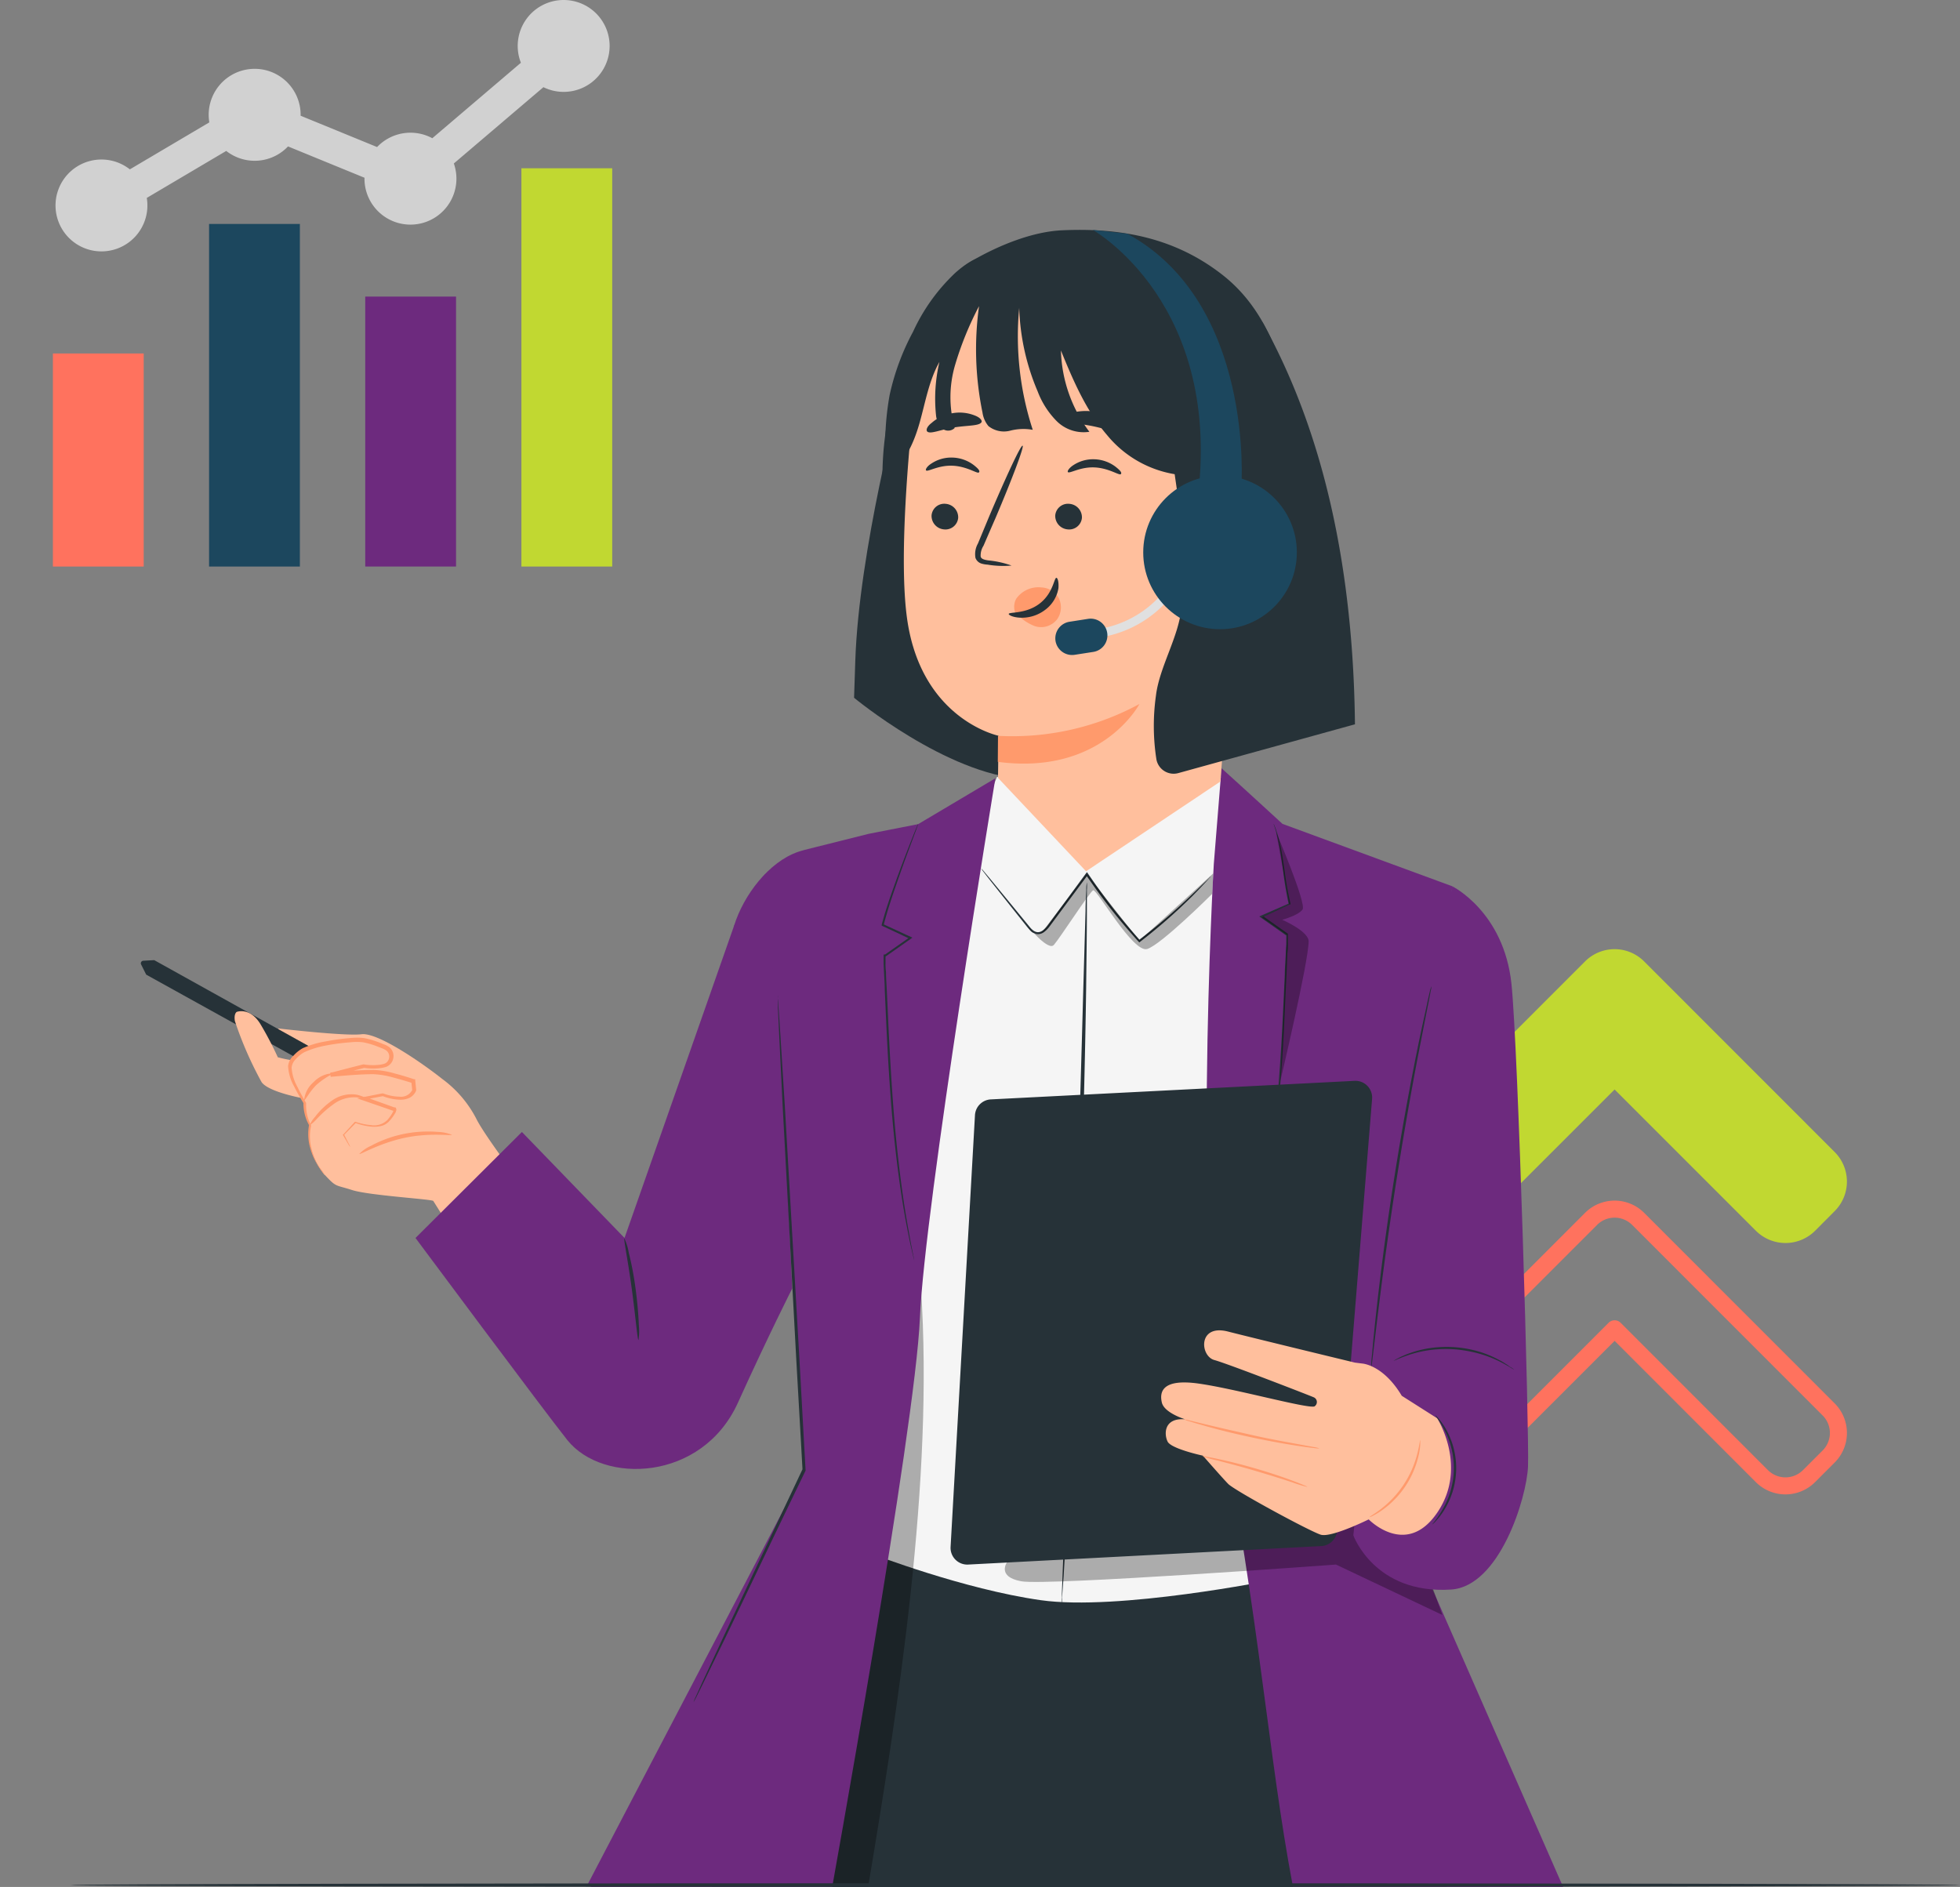 <svg height="482.312" viewBox="0 0 500.966 482.312" width="500.966" xmlns="http://www.w3.org/2000/svg" xmlns:xlink="http://www.w3.org/1999/xlink"><rect x="0" y="0" width="500.966" height="482.312" fill="#808080" stroke="none"/><clipPath id="a"><path d="m1093 222h464v436h-464z"/></clipPath><path d="m10.586 67.489a10.692 10.692 0 0 1 -.022-15.112l5.03-5.03a10.712 10.712 0 0 1 15.112 0l48.712 48.69a10.672 10.672 0 0 1 0 15.112l-48.712 48.69a10.672 10.672 0 0 1 -15.112 0l-5.03-5.008a10.718 10.718 0 0 1 .022-15.134l36.1-36.1z" fill="#c1d831" transform="matrix(0 -1 1 0 309.088 325.167)"/><path d="m275.936 103.6-36.119 36.108a10.7 10.7 0 0 0 0 15.116l5.019 5.021a10.686 10.686 0 0 0 15.116 0l48.7-48.688a10.69 10.69 0 0 0 0-15.118l-48.7-48.689a10.7 10.7 0 0 0 -15.116 0l-5.02 5.022a10.683 10.683 0 0 0 0 15.116zm-33.042-48.149 5.02-5.022a6.339 6.339 0 0 1 8.958 0l48.7 48.689a6.336 6.336 0 0 1 0 8.96l-48.7 48.687a6.331 6.331 0 0 1 -8.957 0l-5.02-5.021a6.342 6.342 0 0 1 0-8.958l37.659-37.648a2.177 2.177 0 0 0 0-3.079l-37.654-37.65a6.33 6.33 0 0 1 0-8.958z" fill="#ff725e" transform="matrix(0 -1 1 0 309.088 618.668)"/><g clip-path="url(#a)" transform="translate(-1093 -175.688)"><path d="m264.75 374.368s-34.145 1.125-69.929 0c-39.821-1.268-64.221-1.783-64.221-1.783l12.365-91.785 45.946 13.954 56.611-8.154z" fill="#263238" transform="translate(1173.024 289.001)"/><path d="m163.337 186.1 6.925-17.312 40.874-2.164 16.533 2.129 1.835 4.813 11.339 200.434s-39.593 8-59.381 5.194-43.073-11.807-43.073-11.807v-113.964z" fill="#f5f5f5" transform="translate(1177.547 205.511)"/><path d="m206.256 183.44a1.851 1.851 0 0 1 -.294.364l-.883.987c-.8.866-1.956 2.095-3.462 3.618a144.056 144.056 0 0 1 -13.382 11.72l-.19.138-.173-.173a152.132 152.132 0 0 1 -12.257-15.356l-1.212-1.731h.485l-9.816 13.226a6.926 6.926 0 0 1 -1.368 1.385 2.6 2.6 0 0 1 -1.887.519 3 3 0 0 1 -1.645-.935 15.187 15.187 0 0 1 -1.125-1.316l-3.878-4.865-5.574-7.029-1.489-1.922c-.329-.45-.485-.692-.485-.692a3.463 3.463 0 0 1 .589.606l1.575 1.87 5.7 6.925 3.947 4.813c.692.831 1.4 1.87 2.458 2.043s2.026-.762 2.753-1.731c2.995-4.068 6.3-8.535 9.764-13.261l.26-.329.242.346c.381.554.8 1.143 1.195 1.731a158.322 158.322 0 0 0 12.118 15.339h-.364a158.26 158.26 0 0 0 13.469-11.512c1.575-1.489 2.77-2.683 3.6-3.462l.952-.935c.239-.294.36-.398.377-.381z" fill="#263238" transform="translate(1196.155 216.304)"/><path d="m147.22 195.621s5.194 6.388 6.648 4.778 9.123-13.486 10.041-13.971 10.2 16.17 13.85 14.992 16.62-14.127 16.62-14.127l.242-5.194-18.9 17.208-13.434-17.087-11.288 14.7s-2.399 1.938-3.779-1.299z" opacity=".3" transform="translate(1208.483 216.83)"/><path d="m165.9 368.133a10.976 10.976 0 0 1 0-1.87c0-1.333.1-3.134.173-5.384.19-4.8.467-11.513.8-19.788.71-16.706 1.645-39.818 2.528-65.284s1.541-48.6 1.991-65.319c.242-8.275.433-15.01.571-19.788 0-2.268.139-4.051.19-5.384a9.071 9.071 0 0 1 .156-1.887 11.4 11.4 0 0 1 0 1.887v5.384c0 4.8-.1 11.53-.19 19.805-.242 16.724-.779 39.818-1.731 65.336s-1.956 48.578-2.874 65.284c-.485 8.258-.883 14.992-1.16 19.77-.173 2.251-.294 4.051-.4 5.367a12.938 12.938 0 0 1 -.054 1.871z" fill="#263238" transform="translate(1198.496 217.803)"/><path d="m207.541 243.39c3.289 49.288-5.7 106.4-13.874 155.12-3.67-.693-4.144 1.437-9.528 0 7.151-47.02 16.235-108.152 23.402-155.12z" opacity=".3" transform="translate(1120.86 261.647)"/><path d="m207.661 344.852s-.329-5.9-.433-7.5l-1.212-24.047-2.926-50.292-13.365-57.3c2.441-7.842 8.881-16.256 16.308-18.836.589-.208 1.177-.364 1.731-.519l16.343-4.1 12.655-2.476 19.738-11.722s-18.128 109.724-19.288 137.94-23.125 149.373-23.125 149.373c-16.03-3.921-47.569 3.774-61.854-4.488z" fill="#6d2a7e" transform="translate(1090.912 206.564)"/><path d="m199.308 287.087-.1-.294a8.535 8.535 0 0 1 -.225-.9c-.19-.831-.467-2.008-.8-3.462-.641-3.03-1.523-7.427-2.354-12.9s-1.645-12.032-2.285-19.32-1.144-15.321-1.544-23.769c-.138-3.151-.277-6.25-.415-9.262 0-1.506-.121-2.995-.19-4.467l-.1-2.2v-2.251c0-.087.277-.138.329-.087s.156.121.208.173h-.415l6.613-4.64v.467l-7.046-3.289-.19-.087v-.199c1.056-4.016 2.337-7.565 3.462-10.716s2.164-5.869 3.03-8.1 1.558-3.965 2.043-5.194l.571-1.333a2.058 2.058 0 0 1 .225-.45 2.078 2.078 0 0 1 -.139.485c-.138.346-.294.8-.5 1.368-.467 1.229-1.108 2.978-1.939 5.194s-1.818 4.986-2.908 8.137-2.32 6.717-3.341 10.7l-.138-.294 7.081 3.272.415.19-.381.277-6.475 4.553h-.415a1.841 1.841 0 0 0 .19-.156.139.139 0 0 0 .121 0h.087v1.887a13.275 13.275 0 0 0 .121 2.181c0 1.472.121 2.96.19 4.467.138 3.03.294 6.128.433 9.279.4 8.431.883 16.447 1.489 23.735s1.385 13.85 2.147 19.3 1.61 9.885 2.164 12.932c.294 1.472.519 2.649.692 3.462a5 5 0 0 0 .156.918z" fill="#263238" transform="translate(1127.553 211.493)"/><path d="m109.757 191.059 1.974-24.479c5.419 4.865 15.581 14.213 15.581 14.213l43.388 15.945-15.442 156 46.257 105.432c-13.365 6.682-56.137-3.462-70.4 0-6.769-32.789-8.735-66.1-17.98-116.53s-3.378-150.581-3.378-150.581z" fill="#6d2a7e" transform="translate(1293.485 205.482)"/><path d="m114.07 289.026s-2.96 3.861 3.566 5.038 80.415-4.276 80.415-4.276l27.18 12.88-3.462-9.729-19.216-16.5z" opacity=".3" transform="translate(1236.422 285.813)"/><path d="m126.009 184s13.157 6.475 15.131 24.86c1.731 16.17 4.588 115.472 4.241 123.488s-7.271 30.642-19.681 31.421c-19.563 1.246-24.964-13.85-24.964-13.85l5.194-50.707z" fill="#6d2a7e" transform="translate(1338.171 218.22)"/><path d="m135.924 281.766v-.312a5.667 5.667 0 0 1 .156-.848c.156-.814.381-1.922.658-3.324.519-2.874 1.316-7.046 2.06-12.24 1.541-10.387 2.856-24.791 3.618-40.77q.277-5.661.519-11.011c0-1.731.173-3.462.242-5.194 0-.848.087-1.731.138-2.545v-2.129a.38.38 0 0 0 0-.1.346.346 0 0 0 .19 0h-.26l-6.457-4.553-.364-.26.4-.19 7.254-3.168-.139.26a86.373 86.373 0 0 1 -1.437-8.656c-.329-2.545-.641-4.744-.987-6.509a40.218 40.218 0 0 0 -1-4.051c-.138-.433-.26-.779-.346-1.039s-.1-.364-.087-.364l.156.329c.087.242.242.571.4 1.021a30.924 30.924 0 0 1 1.125 4.051c.4 1.731.744 3.964 1.108 6.509a86 86 0 0 0 1.523 8.552v.173h-.173l-7.051 3.302v-.45l6.527 4.622-.4.087v-.087a.312.312 0 0 1 .433 0 .26.26 0 0 1 0 .1 1.734 1.734 0 0 1 0 .208 2.212 2.212 0 0 1 0 .329v1.9a15.578 15.578 0 0 1 -.138 2.545q-.1 2.562-.208 5.194c-.173 3.462-.346 7.236-.519 10.993a391.123 391.123 0 0 1 -3.809 40.822c-.8 5.194-1.731 9.348-2.251 12.222-.329 1.385-.589 2.493-.762 3.289l-.225.848z" fill="#263238" transform="translate(1278.45 211.463)"/><path d="m227.088 212.731-93.018 4.744a4.276 4.276 0 0 0 -4.07 4.033l-6.232 110.348a4.276 4.276 0 0 0 4.5 4.518l90.248-4.726a4.276 4.276 0 0 0 4.051-3.93l8.933-110.365a4.276 4.276 0 0 0 -4.415-4.622z" fill="#263238" transform="translate(1212.198 239.226)"/><path d="m130.39 198.76a6.925 6.925 0 0 1 -.156.987c-.139.692-.312 1.645-.537 2.822-.5 2.493-1.195 6.025-2.043 10.387-1.731 8.743-3.913 20.775-6.042 34.261s-3.739 25.622-4.813 34.468c-.537 4.38-.952 7.946-1.264 10.474-.138 1.195-.26 2.129-.346 2.839a4.068 4.068 0 0 1 -.173.987 7.273 7.273 0 0 1 0-1c0-.692.139-1.645.242-2.856.208-2.476.571-6.059 1.056-10.491.969-8.864 2.528-21.069 4.657-34.52s4.415-25.518 6.215-34.243c.9-4.363 1.731-7.894 2.233-10.387.26-1.177.485-2.112.641-2.787a6.057 6.057 0 0 1 .329-.935z" fill="#263238" transform="translate(1328.493 229.012)"/><path d="m163.514 258.055s5.349.294 10.093 8.241l9.072 5.765s7.929 12.465 0 24.1-17.52 1.731-17.52 1.731-9.574 4.743-12.257 3.913-20.775-10.6-23.493-12.828c-.779-.675-6.631-7.375-6.631-7.375s-8.1-1.731-9.02-3.6-1-6.111 4.467-5.7c0 0-5.315-1.61-5.938-4.276s0-6.18 9.418-4.847 27.457 6.371 29.552 5.852a1.316 1.316 0 0 0 -.208-2.372c-.675-.312-21.917-8.57-25.345-9.5-3.687-1.021-4.224-9.245 3.462-7.288s32.46 7.946 32.46 7.946z" fill="#ffbf9d" transform="translate(1277.676 266.163)"/><path d="m160.248 276.01a32.741 32.741 0 0 1 -3.947-1.195c-2.406-.8-5.748-1.852-9.47-2.943s-7.1-1.974-9.556-2.614a29.8 29.8 0 0 1 -3.964-1.108 5.059 5.059 0 0 1 1.091.121c.71.121 1.731.312 2.96.589 2.493.519 5.9 1.35 9.643 2.441s7.063 2.216 9.435 3.116c1.195.45 2.147.814 2.8 1.108a4.793 4.793 0 0 1 1.008.485z" fill="#ff9a6c" transform="translate(1266.937 279.751)"/><path d="m166.088 270.13a7.07 7.07 0 0 1 -1.4-.1c-.883-.086-2.164-.26-3.757-.5-3.168-.467-7.531-1.229-12.309-2.251s-9.072-2.112-12.118-3c-1.541-.433-2.787-.8-3.636-1.073a6.44 6.44 0 0 1 -1.316-.485 6.3 6.3 0 0 1 1.368.26l3.687.9c3.1.762 7.41 1.731 12.118 2.8s9.123 1.852 12.257 2.424l3.739.692a5.785 5.785 0 0 1 1.368.329z" fill="#ff9a6c" transform="translate(1264.144 275.781)"/><path d="m129.661 265.77v.969a14.059 14.059 0 0 1 -.346 2.631 23.527 23.527 0 0 1 -9.47 14.369 17.31 17.31 0 0 1 -2.268 1.368 3.461 3.461 0 0 1 -.918.364c0-.1 1.177-.744 2.943-2.077a25.777 25.777 0 0 0 9.3-14.109c.552-2.147.656-3.532.759-3.515z" fill="#ff9a6c" transform="translate(1326.348 278.011)"/><path d="m111.355 290.034a24.465 24.465 0 0 0 2.562-3.653 20.913 20.913 0 0 0 .641-20.463c-1.264-2.441-2.424-3.722-2.337-3.809a4.119 4.119 0 0 1 .848.883 18.144 18.144 0 0 1 1.87 2.718 20.238 20.238 0 0 1 -.658 20.9 17.558 17.558 0 0 1 -2.026 2.614 3.721 3.721 0 0 1 -.9.814z" fill="#263238" transform="translate(1347.667 275.335)"/><path d="m133.618 257.807c0 .1-1.506-1.021-4.138-2.285a29.843 29.843 0 0 0 -4.83-1.8 34.017 34.017 0 0 0 -6.163-1.091 31.89 31.89 0 0 0 -6.232.173 29.759 29.759 0 0 0 -5 1.091 36.191 36.191 0 0 0 -4.432 1.731 5.661 5.661 0 0 1 1.108-.675 9.885 9.885 0 0 1 1.35-.658 16.587 16.587 0 0 1 1.852-.727 26.747 26.747 0 0 1 5.038-1.246 29.257 29.257 0 0 1 12.638.935 27.075 27.075 0 0 1 4.8 1.991 15.332 15.332 0 0 1 1.731 1 9.281 9.281 0 0 1 1.229.848 5.193 5.193 0 0 1 1.056.71z" fill="#263238" transform="translate(1346.351 267.952)"/><path d="m136.81 176s7.842 18.282 6.752 19.805-5.194 2.614-5.194 2.614 6.752 2.908 6.752 5.505c0 5.194-7.236 35.732-7.236 35.732l1.731-37.325-6.475-4.531 7.046-3.289z" opacity=".3" transform="translate(1282.359 212.37)"/><path d="m312.615 248.08s-11.149-14.542-13.85-19.649a29.187 29.187 0 0 0 -8.933-10.56c-4.328-3.462-16.256-11.911-20.567-11.391s-21.346-1.489-21.346-1.489l12.846 20.169s-3.878 14.075-.866 17.312 2.6 2.424 6.925 3.826 20.5 2.337 20.775 2.8 9.3 14.767 9.3 14.767z" fill="#ffbf9d" transform="translate(916.155 233.568)"/><path d="m323.36 222.765-43.592-24.15-1.3-2.6a.658.658 0 0 1 .554-.952l2.8-.156 43.578 24.24z" fill="#263238" transform="translate(850.6 226.197)"/><path d="m281.551 202.624s3.462-1.333 6.18 3.341a87.045 87.045 0 0 1 4.311 8.258 31.488 31.488 0 0 0 3.2.692l4.293 5.973-1.281 3.774s-8.743-1.593-10.387-4.138a93.812 93.812 0 0 1 -6.8-15.581c-.295-1.921.484-2.319.484-2.319z" fill="#ffbf9d" transform="translate(871.964 231.709)"/><path d="m280.553 234.305-1.731-3.185 3.03-3.185s6.059 2.372 8.4-.4 1.731-3.03 1.731-3.03l-7.983-2.805 4.934-.952s6.561 2.649 8.05-1.212l-.242-2.337a62.563 62.563 0 0 0 -9.072-2.285 114.433 114.433 0 0 0 -12.118.623l8.414-2.181a13.538 13.538 0 0 0 5.349-.173 2.441 2.441 0 0 0 1.42-3.462 2.458 2.458 0 0 0 -1.143-1.073 21.883 21.883 0 0 0 -6.579-1.991c-2.943-.19-12.828 1.073-15.356 3.185s-2.908 3.134-2.2 5.748a38.2 38.2 0 0 0 3.462 7.133 11.824 11.824 0 0 0 1.35 5.7s-1.731 5.852 3.7 12.794" fill="#ffbf9d" transform="translate(901.977 234.774)"/><path d="m274.266 241.384a4.434 4.434 0 0 1 -.606-.71 16.427 16.427 0 0 1 -1.506-2.251 16.845 16.845 0 0 1 -1.645-4.016 12.915 12.915 0 0 1 -.225-5.886v.242a11.271 11.271 0 0 1 -1.454-5.869v.19c-.814-1.333-1.627-2.735-2.389-4.259a11.788 11.788 0 0 1 -1.541-5.194 4.138 4.138 0 0 1 1.4-2.7 9.106 9.106 0 0 1 2.354-1.887 23.891 23.891 0 0 1 5.851-1.731 56.434 56.434 0 0 1 6.336-.866 15.806 15.806 0 0 1 3.376 0 19.427 19.427 0 0 1 3.307.9q.831.277 1.61.623a5.764 5.764 0 0 1 1.731.883 2.978 2.978 0 0 1 .519 3.791 2.891 2.891 0 0 1 -1.645 1.246 9.626 9.626 0 0 1 -1.852.312 15.58 15.58 0 0 1 -3.687-.138h.208l-3.462.9-4.969 1.281-.173-.987c3.757-.329 7.427-.658 11.062-.658a22.749 22.749 0 0 1 5.315.918c1.731.45 3.324.935 4.934 1.472h.277v.312c.087.779.156 1.558.242 2.337v.208a3.549 3.549 0 0 1 -1.731 1.9 5.419 5.419 0 0 1 -2.406.467 13.088 13.088 0 0 1 -4.449-.935h.242l-4.951.918v-.779l5.955 2.129 1.385.5.346.121h.242a.553.553 0 0 1 .173.121c.294.606 0 .779 0 1.039a11.132 11.132 0 0 1 -1.627 2.3 4.1 4.1 0 0 1 -2.337 1.35 8.241 8.241 0 0 1 -2.424.1 15.582 15.582 0 0 1 -4.051-.969h.242l-3.064 3.134v-.19l1.246 2.458a4.879 4.879 0 0 1 .364.814 6.256 6.256 0 0 1 -.5-.744l-1.385-2.372v-.1h.087l2.891-3.151.1-.1h.156a15.685 15.685 0 0 0 3.93.848 4.83 4.83 0 0 0 4.207-1.316 10.924 10.924 0 0 0 1.489-2.164 2.261 2.261 0 0 0 0-.26c0-.1 0 0 .208-.173.138-.208-.173.26-.138.225h-.173l-.346-.121-1.385-.485-5.973-2.06-1.42-.485 1.489-.294 4.934-.969h.242a12.118 12.118 0 0 0 4.12.831 3.237 3.237 0 0 0 3.324-1.731v.208q-.121-1.143-.26-2.337l.329.4c-1.593-.5-3.22-.987-4.882-1.42a22.058 22.058 0 0 0 -5.09-.866c-3.462 0-7.219.346-10.959.675l-.173-.987 4.986-1.3 3.462-.883h.208a14.37 14.37 0 0 0 3.462.138 7.6 7.6 0 0 0 1.645-.277 1.731 1.731 0 0 0 1.073-.814 1.974 1.974 0 0 0 -.346-2.528 5.193 5.193 0 0 0 -1.368-.71l-1.558-.606a20.563 20.563 0 0 0 -3.133-.866 14.716 14.716 0 0 0 -3.151 0 54.649 54.649 0 0 0 -6.232.814 23.407 23.407 0 0 0 -5.626 1.731 8.222 8.222 0 0 0 -2.129 1.731 3.462 3.462 0 0 0 -1.104 2.193 11.392 11.392 0 0 0 1.42 4.813c.727 1.506 1.506 2.908 2.285 4.224v.19a10.994 10.994 0 0 0 1.246 5.523v.242a12.637 12.637 0 0 0 .1 5.609 17.209 17.209 0 0 0 1.489 4c1.182 1.762 2.012 2.731 1.926 2.783z" fill="#ff9a6c" transform="translate(901.737 234.568)"/><path d="m259.64 225.94a9.678 9.678 0 0 1 3-2.077 30.485 30.485 0 0 1 8.275-3.012 31.16 31.16 0 0 1 8.794-.537 10.664 10.664 0 0 1 3.584.727c0 .329-5.557-.606-12.118.8s-11.375 4.393-11.535 4.099z" fill="#ff9a6c" transform="translate(925.192 244.698)"/><path d="m286.765 215.813c0 .173-.987-.173-2.493-.312a8.847 8.847 0 0 0 -5.523 1.506 28.876 28.876 0 0 0 -4.536 3.93 10.393 10.393 0 0 1 -1.922 1.731 7.4 7.4 0 0 1 1.385-2.164 19.234 19.234 0 0 1 4.536-4.311 8.517 8.517 0 0 1 6.163-1.368c1.611.383 2.442.902 2.39.988z" fill="#ff9a6c" transform="translate(899.833 240.68)"/><path d="m284.484 211.788a19.321 19.321 0 0 0 -4.051 2.77c-1.922 1.939-2.857 4.034-3.133 3.913a7.011 7.011 0 0 1 2.406-4.622 7.392 7.392 0 0 1 3.2-1.991c.938-.277 1.561-.191 1.578-.07z" fill="#ff9a6c" transform="translate(893.423 238.455)"/><path d="m298.814 182.14-8 13.278-28.011 79.844-26.228-27.094-27.2 27.094s33.118 44.527 38.814 51.659c9.106 11.391 34.486 10.647 43.627-9.608 7.842-17.312 13.85-29.136 13.85-29.136l-1.502-33.677z" fill="#6d2a7e" transform="translate(989.821 216.86)"/><path d="m228.946 200.13a2.009 2.009 0 0 0 0 .485v1.42c0 1.3.139 3.133.225 5.436.225 4.813.571 11.634.969 20.047.918 16.966 2.164 40.3 3.549 66.08.554 9.764 1.091 19.164 1.575 27.821v-.208l-20.134 42.674-5.748 12.378-1.506 3.324a6.46 6.46 0 0 0 -.467 1.177s.225-.381.606-1.108l1.627-3.272 5.973-12.257c5.09-10.578 12.118-25.38 20.428-42.553v-.121c-.485-8.656-1-18.057-1.541-27.821-1.489-25.76-2.822-49.1-3.809-66.063-.537-8.414-.952-15.235-1.264-20.03-.156-2.3-.294-4.12-.381-5.436 0-.571-.1-1.039-.121-1.42a1.453 1.453 0 0 0 .017-.554z" fill="#263238" transform="translate(1062.858 230.014)"/><path d="m235.618 261.968a15.028 15.028 0 0 0 .087-3.861c-.087-2.372-.346-5.661-.831-9.262a80.36 80.36 0 0 0 -1.731-9.158 14.334 14.334 0 0 0 -1.126-3.687c-.26 0 .935 5.8 1.9 12.967s1.441 13.001 1.701 13.001z" fill="#263238" transform="translate(1020.575 256.243)"/><path d="m177.538 111.3s-10.7 39.974-11.616 68.262l-.312 9.418s23.6 19.58 43.384 20.775l16.585-40.787z" fill="#263238" transform="translate(1145.687 165.06)"/><path d="m241.114 153.516c-4.5-19.493-6.25-42.172-22.506-54.9-12.032-9.432-25.743-12.116-41.008-11.422-7.513.329-16.014 3.791-22.506 7.5-8.985 5.09-12.794 15.408-17.122 24.774-8.656 18.766-7.583 44.163-1.731 51.227l78.437 41.405c15.667-8.137 25.466-11.391 27.976-32.253a76.555 76.555 0 0 0 -1.541-26.332z" fill="#263238" transform="translate(1186.884 147.358)"/><path d="m222.308 108.93-49.357-14.56c-15.893-2.32-27.284 16.931-28.929 32.893-1.818 17.745-3.341 39.506-1.731 52.871 3.185 26.868 23.527 31.075 23.527 31.075l-.139 10.768 22.506 23.873 34.348-22.95 7.86-104.133a9.418 9.418 0 0 0 -8.085-9.837z" fill="#ffbf9d" transform="translate(1182.405 152.542)"/><g fill="#263238"><path d="m184.881 130.494a3.462 3.462 0 0 0 3.151 3.584 3.272 3.272 0 0 0 3.653-2.943 3.462 3.462 0 0 0 -3.151-3.584 3.255 3.255 0 0 0 -3.653 2.943z" transform="translate(1146.221 176.924)"/><path d="m181.806 123.985c.4.467 3.082-1.35 6.769-1.195s6.3 2.095 6.717 1.731-.19-1.021-1.333-1.922a9.417 9.417 0 0 0 -5.367-1.887 9.124 9.124 0 0 0 -5.4 1.506c-1.179.728-1.592 1.559-1.386 1.767z" transform="translate(1147.894 171.938)"/><path d="m166.611 130.493a3.462 3.462 0 0 0 3.168 3.584 3.272 3.272 0 0 0 3.653-2.943 3.462 3.462 0 0 0 -3.168-3.584 3.272 3.272 0 0 0 -3.653 2.943z" transform="translate(1196.103 176.925)"/><path d="m160.85 124.235c.415.467 3.082-1.35 6.769-1.195s6.319 2.095 6.734 1.731-.208-1.021-1.35-1.922a9.418 9.418 0 0 0 -5.367-1.887 9.158 9.158 0 0 0 -5.4 1.506c-1.161.763-1.577 1.559-1.386 1.767z" transform="translate(1205.102 172.121)"/><path d="m184.652 149.594a24.757 24.757 0 0 0 -5.938-1.316c-.952-.139-1.835-.346-1.956-1a4.605 4.605 0 0 1 .727-2.753q1.489-3.462 3.064-7.063c4.276-10.058 7.392-18.334 6.925-18.507s-4.19 7.842-8.466 17.9l-2.943 7.1a5.505 5.505 0 0 0 -.641 3.67 2.372 2.372 0 0 0 1.506 1.454 6.579 6.579 0 0 0 1.575.277 24.063 24.063 0 0 0 6.147.238z" transform="translate(1166.896 170.653)"/></g><path d="m158.172 165.227a68.123 68.123 0 0 0 36.148-8.137s-9.574 18.334-36.2 14.785z" fill="#ff9a6c" transform="translate(1189.914 198.543)"/><path d="m181.038 142.5a5.384 5.384 0 0 0 -4.345-2.6 6.925 6.925 0 0 0 -6.457 2.891 4.38 4.38 0 0 0 -.4 3.116c.208.537 0 .26.433.641a12.118 12.118 0 0 0 4.847 3.289 5.194 5.194 0 0 0 5.592-1.818 5.315 5.315 0 0 0 .329-5.523z" fill="#ff9a6c" transform="translate(1182.507 185.939)"/><path d="m182.251 138.46c-.606 0-.8 3.947-4.345 6.631s-7.79 2.043-7.842 2.614c0 .242.918.814 2.718.935a9.8 9.8 0 0 0 6.527-1.939 8.656 8.656 0 0 0 3.462-5.575c.138-1.731-.243-2.666-.52-2.666z" fill="#263238" transform="translate(1180.758 184.92)"/><path d="m159.9 115.959c.26 1.021 3.964.918 8.223 1.852s7.635 2.441 8.293 1.61c.294-.4-.225-1.4-1.541-2.51a14.611 14.611 0 0 0 -12.569-2.631c-1.571.484-2.523 1.177-2.406 1.679z" fill="#263238" transform="translate(1204.662 166.911)"/><path d="m181.575 118.921c.831.727 3.462-.537 6.925-1.073s6.319-.346 6.925-1.316c.225-.45-.346-1.212-1.731-1.731a10.509 10.509 0 0 0 -5.817-.554 10.388 10.388 0 0 0 -5.194 2.458c-1.23.935-1.489 1.853-1.108 2.216z" fill="#263238" transform="translate(1148.437 167.082)"/><path d="m175.021 92.63a.98.98 0 0 1 -.121.571h.087a5.33 5.33 0 0 0 .034-.571z" fill="#263238" transform="translate(1180.162 151.409)"/><path d="m201.234 223.15a4.484 4.484 0 0 1 -5.609-3.462 55.52 55.52 0 0 1 -.138-16.239c.866-7.427 5.9-15.183 6.527-22.627 1.195-14.2 0-22.16-1.731-34.07a28.322 28.322 0 0 1 -17.313-10.042c-5.349-6.232-8.656-13.971-11.755-21.571a36.165 36.165 0 0 0 7.271 20.775 9.764 9.764 0 0 1 -8.327-2.7 21.709 21.709 0 0 1 -4.882-7.6 58.862 58.862 0 0 1 -4.726-21.363 76.831 76.831 0 0 0 3.462 31.162 13.451 13.451 0 0 0 -5.8.225 6.354 6.354 0 0 1 -5.523-1.177 6.925 6.925 0 0 1 -1.523-3.461 80.19 80.19 0 0 1 -.883-27.2 82.807 82.807 0 0 0 -6.128 15.062 29.188 29.188 0 0 0 -.1 16.083 2.389 2.389 0 0 1 -3.324 0 5.609 5.609 0 0 1 -1.454-3.359 41.1 41.1 0 0 1 .883-13.538c-2.666 4.744-3.566 10.231-5.038 15.46s-3.826 10.6-8.379 13.573a71.482 71.482 0 0 1 .675-20.5 61.754 61.754 0 0 1 6.007-16.256 48.319 48.319 0 0 1 10.834-15.078c7.86-6.925 11.149-3.93 16.17-1.3l.606.242v-.364l.225-1.073a75.481 75.481 0 0 1 39.8 1.783c9.47 3.1 10.387 23.493 12.638 13.85 1.4-5.869 9-.5 9.106-.346 11.166 20.169 23.008 52.127 23.562 102.644z" fill="#263238" transform="translate(1192.954 150.142)"/><path d="m177.252 139.588a29.154 29.154 0 0 1 -24.462 14.8 1.091 1.091 0 0 1 0-2.164 26.972 26.972 0 0 0 22.51-13.724c.675-1.229 2.545-.139 1.87 1.091z" fill="#e0e0e0" transform="translate(1217.801 184.554)"/><path d="m167.78 153.734 4.778-.744a4.259 4.259 0 0 0 3.549-4.882 4.276 4.276 0 0 0 -4.882-3.566l-4.761.744a4.293 4.293 0 0 0 -3.566 4.882 4.293 4.293 0 0 0 4.882 3.566z" fill="#1c475e" transform="translate(1199.885 189.33)"/><ellipse cx="19.632" cy="19.632" fill="#1c475e" rx="19.632" ry="19.632" transform="translate(1385.203 297.256)"/><path d="m180.974 152.713s3.462-46.847-29.136-64.644l-8.829-.969s33.672 18.87 26.626 69.993z" fill="#1c475e" transform="translate(1229.314 147.365)"/></g><path d="m132 185h23.207v87.568h-23.207z" fill="#1c475e" transform="translate(-78.562 -127.756)"/><path d="m261 245h23.207v69h-23.207z" fill="#6d2a7e" transform="translate(-167.646 -169.191)"/><path d="m390 139h23.207v101.8h-23.207z" fill="#c1d831" transform="translate(-256.73 -95.99)"/><path d="m3 292h23.207v54.459h-23.207z" fill="#ff725e" transform="translate(10.522 -201.648)"/><path d="m135.01 0a11.74 11.74 0 0 0 -10.934 16.04l-22.644 19.29a11.755 11.755 0 0 0 -14.114 2.257l-19.548-8.006c0-.076.006-.151.006-.227a11.75 11.75 0 1 0 -23.339 1.926l-20.31 12.008a11.741 11.741 0 1 0 4.323 7.3l20.31-12.011a11.744 11.744 0 0 0 15.793-1.149l19.547 8.006c0 .076-.006.151-.006.227a11.75 11.75 0 1 0 22.841-3.876l22.895-19.5a11.744 11.744 0 1 0 5.18-22.285z" fill="#d1d1d1" transform="translate(9.064)"/><path d="m24.71 445.794c0 .273 108.117.474 241.45.474s241.516-.2 241.516-.474-108.1-.474-241.516-.474-241.45.219-241.45.474z" fill="#263238" transform="translate(-6.71 36.045)"/></svg>